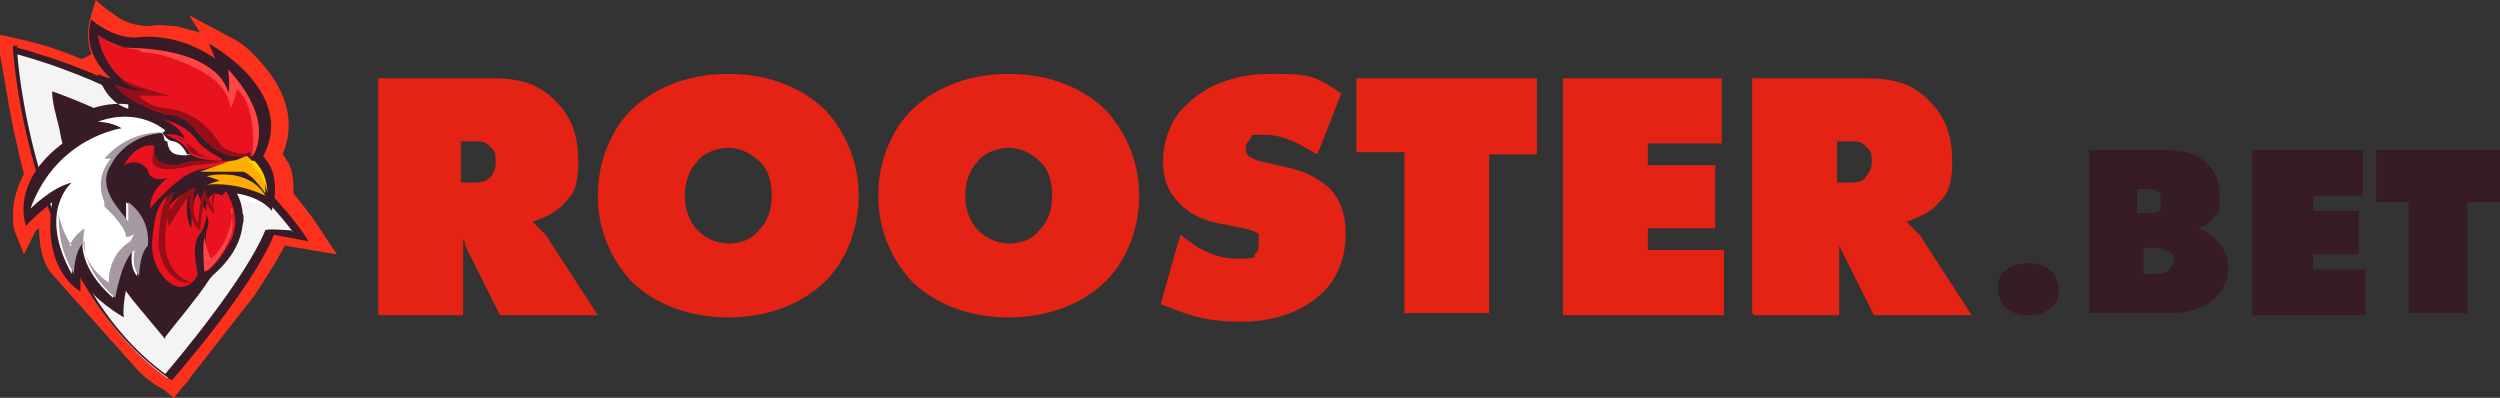 <?xml version="1.0" encoding="UTF-8"?>
<svg id="Layer_1" xmlns="http://www.w3.org/2000/svg" width="115" height="18.3" version="1.1" viewBox="0 0 115 18.3">
  <rect x="0" y="0" width="115" height="18.3" fill="#333333" stroke="none"/>
  <!-- Generator: Adobe Illustrator 29.8.2, SVG Export Plug-In . SVG Version: 2.1.1 Build 3)  -->
  <defs>
    <style>
      .st0 {
        fill: #f4f4f4;
      }

      .st0, .st1, .st2, .st3, .st4, .st5, .st6, .st7, .st8, .st9 {
        fill-rule: evenodd;
      }

      .st10, .st7 {
        fill: #371b27;
      }

      .st1 {
        fill: #fff;
      }

      .st2 {
        fill: #a599a3;
      }

      .st3 {
        fill: #940f18;
      }

      .st4 {
        fill: #ffd400;
      }

      .st11 {
        fill: #e52314;
      }

      .st5 {
        fill: #fc311d;
      }

      .st6 {
        fill: #ff4545;
      }

      .st8 {
        fill: #ffad00;
      }

      .st9 {
        fill: #e8131f;
      }
    </style>
  </defs>
  <path class="st5" d="M3.7,2.7c-.9-.4-1.9-.7-2.8-.9l-.9-.2v.9c.1.6.2,1.1.3,1.7.2,1.3.5,2.6.8,3.8-.3.6-.5,1.2-.5,1.8s0,.6.1.9l.4,1,.5-1s0-.1.2-.2c0,.7.1,1.4.5,2l4.1,4.6c.3.3.7.6,1.1.8l.5.4.4-.5c.1-.1.3-.3.4-.5l2.9-3.7s1-1.5,1.4-2.3l2.4.4-.8-1.2c-.3-.5-.8-1.1-1.2-1.6,0-.5,0-1.1-.3-1.5,0,0-.1-.2-.2-.3.6-1.4.2-2.8-.8-4s-1.3-1.2-2-1.6l-1.5-.8.5.8c-.4-.1-.7-.2-1.1-.3-.4,0-.8-.1-1.2,0-.5,0-.9-.1-1.3-.3-.2-.1-.4-.3-.6-.4l-.6-.5-.2.7c-.2.6-.2,1.2,0,1.8h0c0,0-.4.2-.4.2Z"/>
  <path class="st0" d="M13.9,10.9S9.9,4.8.7,2.3c0,0,.7,10.6,7,15.1,0,0,3.7-4.3,4.7-6.8l1.4.3h.1Z"/>
  <path class="st7" d="M7.6,15.5c.7-.9,1.4-1.7,2-2.6.6-.8,1.2-1.8,1.6-2.7v-.3c-.4-.5-.9-1-1.3-1.4-2.2-1.9-4.7-3.3-7.5-4.3,0,.7.3,1.4.4,2.1.6,2.6,1.6,5.3,3.3,7.5.5.6,1,1.2,1.5,1.8h0Z"/>
  <path class="st1" d="M4,10.1l-1.6-.4c.2.5.4,1,.6,1.4l1.7.4c-.2-.5-.4-.9-.6-1.4h0Z"/>
  <path class="st1" d="M10.4,9l2.4.6c-.4-.4-.8-.9-1.4-1.4l-3-.8c.5.4,1,.7,1.4,1.1.2.2.4.3.6.5Z"/>
  <path class="st7" d="M13.5,10.7c-.9-1.2-4.8-6-12.7-8.2.1,1.5,1.2,10.6,6.8,14.7.6-.7,3.7-4.4,4.6-6.6h0c0-.1,1.2,0,1.2,0h0ZM.8,2.2c9.3,2.5,13.2,8.6,13.2,8.6l.2.3-1.6-.3c-1,2.5-4.7,6.7-4.7,6.7h0c0,.1,0,0,0,0C1.3,13,.6,2.4.6,2.3v-.2h.2Z"/>
  <path class="st7" d="M5.9,5s-1-.2-1.4-1.6c0,0,.4.2.6.2,0,0-1.4-1.1-.9-2.7,0,0,1.1,1,2.3.8,0,0,1.7-.2,3.4,1,0,0-.2-.5-.3-.7,0,0,4.1,2.2,2.5,5.2,0,0,.9.7.4,2.5,0,0-.4-.6-1.6-.8,0,0,1.2,2-1.4,4,0,0-.3.8-1.5.6,0,0-.7-.6-.9-.9,0,0-.5.5-.4,1.2,0,0-.7-.5-.8-.9,0,0-.3,1.1-.2,1.7,0,0-1.6-.9-2-1.9,0,0,0,.3,0,.7,0,0-1.8-.9-1.3-4.1,0,0-1,.8-1.2,1.1,0,0-1-2.5,2.8-4.5,0,0-.7-.3-1.1-.2,0,0,1.3-1.1,3-.9v.2Z"/>
  <path class="st9" d="M11.6,7.2s1.2-1.5-1.1-4c0,0,.1.8,0,1.1,0,0-.2-2-4.6-2.1,0,0-.7,0-1.4-.6,0,0,.2,2,2.2,2.6,0,0-.8,0-1.4-.3,0,0,.2.6,2.1,1.3,0,0,.9-.2,1.7.9.9,1.1,1.7,1.2,2.4.9v.2Z"/>
  <path class="st9" d="M10.2,7.3s-.8-.4-1.1-.8-.7-.8-1.6-1c0,0,.8.3,1,.9,0,0-.3-.3-.9-.2,0,0,.9.3,1.1.8.2.4,1.5.4,1.5.4h0Z"/>
  <path class="st9" d="M10.5,7.4h-1.5s-.3,0-.8.2c-.5,0-1.2,0-1.1-.9h0s-.8-.2-1.4.9c0,0,.6-.4,1.1.2,0,0,0,.6.9.4,0,0-.8.5-.8,1.4,0,0,1.3-1.6,2.3-1.8,1.1-.2,1.4-.4,1.4-.4Z"/>
  <path class="st8" d="M11.6,7.4s.7.5.6,1.5c0,0-.5-.8-1-1-.5,0-1.4,0-2,0,0,0,1.1-.4,1.4-.5.4,0,.7-.3.8-.2l.2.2Z"/>
  <path class="st8" d="M12.2,9s-.6-1.3-2.7-.9l.6.2-.6.2s1.2-.2,2.7.5Z"/>
  <path class="st9" d="M10.4,8.8s.8,1.2.2,2.3-1.1,1.4-1.1,1.4c0,0-.1-1.4,0-1.9.2-.4,0-.7,0-.7,0,0,0,.5-.4,1-.3.5,0,1.7,0,1.7,0,0-.2.6-.8.6s-1.4-1-1.3-2.1.2-1.6.7-2.1c0,0-.2.6-.2.9,0,0,.4-.8,1.2-1.1,0,0-.3,1,.1,1.7,0,0,0-1.3.3-1.6,0,0,.2.6.4.8,0,0-.1-.4.2-.7,0,0,.2-.2.5,0l.2-.2Z"/>
  <path class="st1" d="M7.6,6s-1.2-1.1-3.1-.4c0,0,.6,0,1.1.3,0,0-3,.4-4.2,3.7,0,0,1-1,1.9-1.2,0,0-1.6,1.3,0,4.2,0,0,0-1.1.5-1.5,0,0-.2,1.2,1.4,2.6,0,0,.3-1.8.9-2.2,0,0-.2.7.2,1.2,0,0,0-1,.4-1.4,0,0,.2-1.2-.9-2,0,0,0,.3,0,.9-.3-.5-1.5-1.5-.8-2.6,0,0,.6-1.4,2.5-1.5h0Z"/>
  <path class="st3" d="M7.5,5.3s.9-.2,1.7.9c.9,1.1,1.7,1.1,2.4.9,0,0-1.2,0-1.5-.5s-1-1.4-2.3-1.6c0,0-.9,0-1.4-.6h1.4s-1.6-.4-2.3-.8c.3.3.7.5,1.2.6,0,0-.8,0-1.4-.3,0,0,.2.6,2.1,1.3h.1Z"/>
  <path class="st3" d="M8.7,6.9c.2.4,1.5.4,1.5.4,0,0-.9,0-1.1-.3-.2-.2-.6-.5-1-.7.3,0,.5.3.6.6Z"/>
  <path class="st3" d="M9,7.4s-.3,0-.8.2c-.5,0-1.2,0-1.1-.9h0c0,.2-.2.7,0,.9.4.4,1.8,0,1.8,0,.5,0,1.5-.2,1.5-.2h-1.5Z"/>
  <path class="st3" d="M7.8,10.4c.3-.6.9-1.4.9-1.4,0,1.4.5,1.6.5,1.6,0-.2.2-1.5.2-1.5.1.4.5.8.5.8-.2-.5,0-.9,0-1.1-.3.3-.1.7-.1.7-.2-.2-.4-.8-.4-.8-.2.3-.3,1.6-.3,1.6-.4-.7-.1-1.7-.1-1.7-.8.3-1.2,1.1-1.2,1.1,0-.3.2-.9.2-.9-.6.5-.6,1-.7,2.1s.6,2.1,1.3,2.1h.2c-1.1-.4-1.4-1.5-1.1-3,0,0,0,.4.1.4Z"/>
  <path class="st2" d="M3.3,11.3s-.5-.7-.6-1.5c0,.7,0,1.6.7,2.8,0,0,0-1.1.5-1.5,0,0-.2,1.2,1.4,2.6,0,0,.3-1.8.9-2.2,0,0-.2.7.2,1.2,0,0,0-1,.4-1.4,0,0,.2-1.2-.9-2,0,0,0,.3,0,.9-.3-.5-1.5-1.5-.8-2.6,0,0,.6-1.4,2.5-1.5,0,0-1.6-.2-2.8,1.2h.3s-.8.8-.3,2c0,0,0,.3,0,.5v-.3c0,0,1,.9,1,1.4,0,0,.3,0,.4-.2l-.2.4s-1,.5-1,1.9c0,0-1.5-.9-1.1-2.5,0,0-.5.3-.7.8Z"/>
  <path class="st6" d="M6.5,2.4c1.1,0,2.9.8,3.5,1.4.6.6.6,1.2.6,1.2.2-.4.3-.9.3-.9,1,.9.7,3.1.7,3.1,0,0,1.2-1.5-1.1-4,0,0,.1.8,0,1.1,0,0-.2-2-4.6-2.1,0,0-.7,0-1.4-.6h0c.4.3,1,.6,1.9.7h0Z"/>
  <path class="st6" d="M10.7,9.6s0,1.5-1,2.3c0,0-.2-.4-.3-1-.1.6,0,1.6,0,1.6,0,0,.6-.3,1.1-1.4.3-.5.2-1.1.1-1.5h0Z"/>
  <path class="st4" d="M11.6,7.7c.6.3.7,1.2.7,1.2,0-1-.6-1.5-.6-1.5-.1,0-.4,0-.6,0,.2,0,.3,0,.6.2h0Z"/>
  <path class="st1" d="M8.6,7.1s-.2-.5-.6-.6c-.4,0-.5-.5-.8-.6-.4,0-.5,0-.7,0-.2,0-.4-.3-.4-.3,0,0,.3.4.4.4h.4c0,0,.5,0,.6.2s0,.3.2.3c0,0,0,.5.4.6s.7,0,.7,0h-.2Z"/>
  <path class="st11" d="M17.4,14.4V3.6h4.9c1.1,0,2.3,0,3.3,1.1.6.6,1,1.4,1,2.7s-.3,1.6-.6,1.9c-.3.4-.9.7-1.5.9h0c.2.2.4.4.6.6l2.4,3.7h-4.5l-1.6-3.2c0-.1,0-.2-.1-.3h0v3.5h-3.9ZM21.2,8.4h.5c.2,0,.6,0,.8-.2.1-.1.3-.3.3-.7s0-.5-.2-.7-.3-.3-.7-.3h-.7s0,1.9,0,1.9Z"/>
  <path class="st11" d="M38,12.9c-.9.9-2.4,1.7-4.5,1.7s-3.6-.8-4.5-1.7c-.8-.9-1.5-2.2-1.5-3.9s.7-3.1,1.5-3.9c.9-.9,2.4-1.7,4.5-1.7s3.6.8,4.5,1.7c.8.9,1.5,2.2,1.5,3.9s-.7,3.1-1.5,3.9ZM32.1,7.4c-.4.4-.6,1-.6,1.6s.2,1.2.6,1.6c.3.3.8.6,1.4.6s1.1-.2,1.4-.6c.4-.4.6-.9.6-1.6s-.2-1.3-.6-1.6c-.3-.3-.8-.6-1.4-.6s-1.2.3-1.4.6Z"/>
  <path class="st11" d="M50.9,12.9c-.9.9-2.4,1.7-4.5,1.7s-3.6-.8-4.5-1.7c-.8-.9-1.5-2.2-1.5-3.9s.7-3.1,1.5-3.9c.9-.9,2.4-1.7,4.5-1.7s3.6.8,4.5,1.7c.8.9,1.5,2.2,1.5,3.9s-.7,3.1-1.5,3.9ZM45,7.4c-.4.4-.6,1-.6,1.6s.2,1.2.6,1.6c.3.3.8.6,1.4.6s1.1-.2,1.4-.6c.4-.4.6-.9.6-1.6s-.2-1.3-.6-1.6c-.3-.3-.8-.6-1.4-.6s-1.2.3-1.4.6Z"/>
  <path class="st11" d="M60.4,7c-.5-.3-1.3-.8-2.2-.8s-.5,0-.7.2c0,0-.2.2-.2.4s0,.4.6.6l1.3.3c1,.2,1.5.6,1.9.9.7.7.8,1.5.8,2.2s-.2,1.8-1,2.6c-.6.6-1.8,1.4-3.8,1.4s-2.8-.5-3.7-.8h0c0-.1.9-3.2.9-3.2l.4.3c.4.3,1.2.8,2.2.8s.8-.1.8-.2c.2-.1.2-.3.2-.5s0-.3,0-.4c0-.1-.3-.2-.7-.3l-1-.2c-.6-.1-1.3-.3-1.9-.9-.6-.6-.8-1.2-.8-2s.3-1.9,1.1-2.6c.8-.8,2.1-1.4,3.8-1.4s2,0,3.3.9l-1.1,2.8h0Z"/>
  <path class="st11" d="M64.6,14.4v-7.4h-2.2v-3.4h8.3v3.5h-2.2v7.3h-3.9Z"/>
  <path class="st11" d="M71.9,14.4V3.6h7.3v3h-3.4v1h3.1v2.9h-3.1v1h3.5v3h-7.4Z"/>
  <path class="st11" d="M80.6,14.4V3.6h4.9c1.1,0,2.3,0,3.3,1.1.6.6,1,1.4,1,2.7s-.3,1.6-.6,1.9c-.3.4-.9.7-1.5.9h0c.2.2.4.4.6.6l2.4,3.7h-4.5l-1.6-3.2c0-.1,0-.2,0-.3h0v3.5h-3.9ZM84.5,8.4h.5c.2,0,.6,0,.8-.2,0-.1.3-.3.3-.7s0-.5-.2-.7-.3-.3-.7-.3h-.7v1.9h0Z"/>
  <path class="st10" d="M94.4,14.1c-.3.3-.7.4-1.1.4s-.8-.1-1.1-.4c-.2-.2-.3-.6-.3-.8s0-.6.3-.8c.3-.3.7-.4,1.1-.4s.8.1,1.1.4c.2.2.3.6.3.8s0,.6-.3.8Z"/>
  <path class="st10" d="M96,6.9h3.3c.6,0,1.6,0,2.2.6.2.2.6.6.6,1.5s0,.7-.3,1c0,.2-.4.4-.7.5h0c.3.1.6.3.8.5.4.4.6.8.6,1.3s-.2,1.1-.7,1.5c-.6.5-1.4.6-1.9.6h-3.8v-7.5h0ZM98.5,9.8h.4c.2,0,.4,0,.5-.2,0,0,0-.2,0-.4s0-.3-.2-.4c0-.1-.4-.1-.5-.1h-.4v1.1h0ZM98.5,12.6h.6c.2,0,.4,0,.6-.1,0,0,.3-.3.3-.5s0-.3-.2-.4c-.2-.1-.4-.2-.6-.2h-.6v1.2h-.1Z"/>
  <path class="st10" d="M103.6,14.4v-7.5h5.1v2.1h-2.3v.7h2.1v2h-2.1v.7h2.4v2.1h-5.2Z"/>
  <path class="st10" d="M110.8,14.4v-5.1h-1.5v-2.4h5.7v2.4h-1.5v5.1h-2.7Z"/>
</svg>